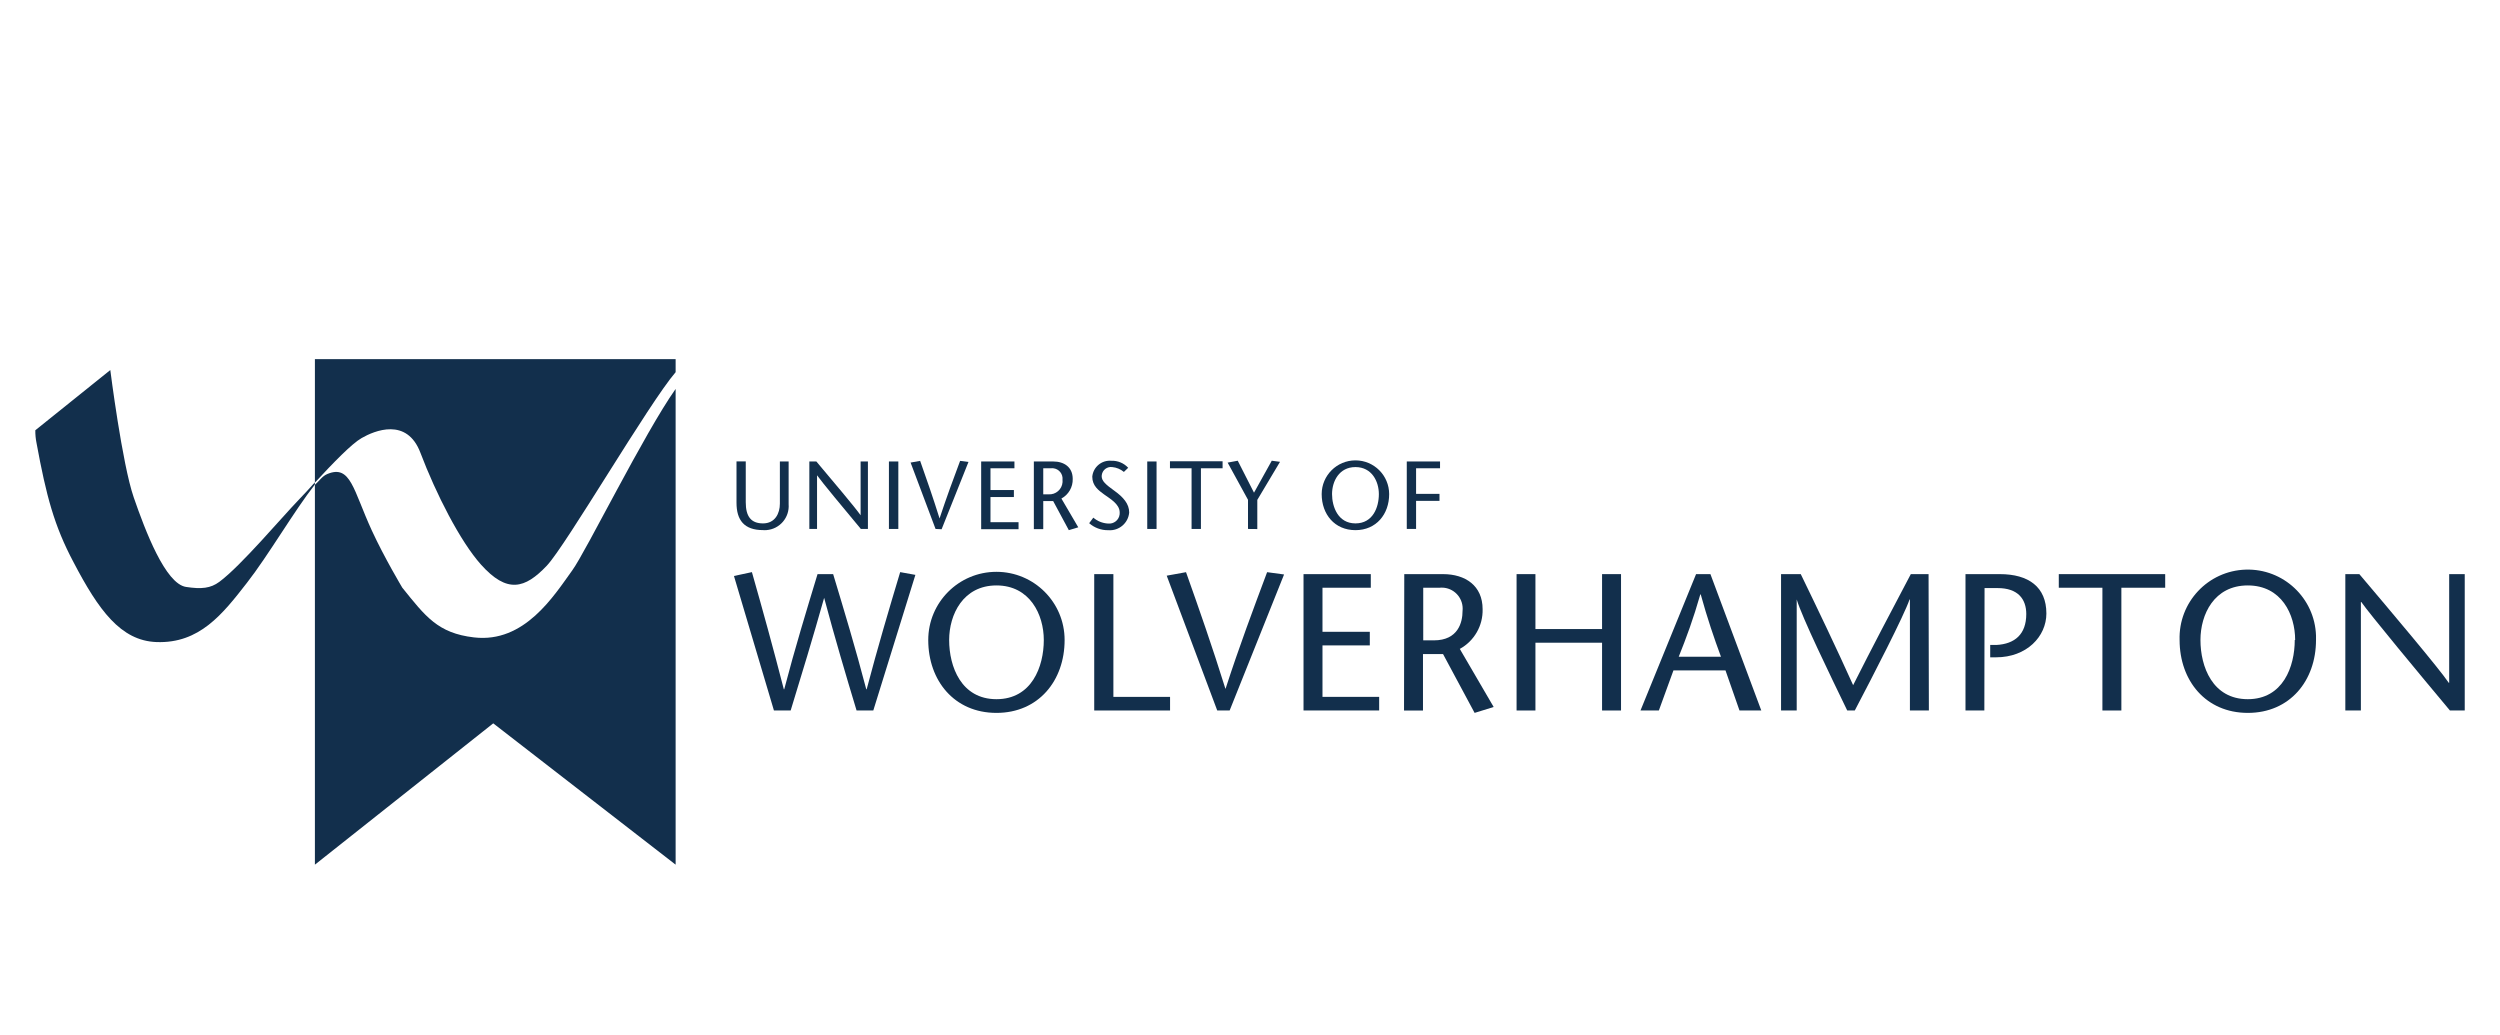 <svg xmlns="http://www.w3.org/2000/svg" xmlns:xlink="http://www.w3.org/1999/xlink" id="Layer_1" x="0px" y="0px" viewBox="0 0 499.76 206.82" style="enable-background:new 0 0 499.76 206.82;" xml:space="preserve"> <style type="text/css"> .st0{fill:#2B2969;} .st1{fill:#EE2D2E;} .st2{fill:#404096;} .st3{fill:#D12E48;} .st4{fill:#37346C;} .st5{fill:#4D477E;} .st6{fill:#231F56;} .st7{fill:#7674A3;} .st8{fill:#EC2D30;} .st9{fill:#E35356;} .st10{fill:#D2636A;} .st11{fill:#122F4C;} .st12{fill:#010101;} .st13{fill:#E21F26;} .st14{fill:#A81E36;} .st15{fill:#0D123A;} .st16{fill:#1596D4;} .st17{fill:#129BD7;} .st18{fill:#080909;} .st19{fill:#772D83;} .st20{fill:#793485;} .st21{fill:#7B3686;} .st22{fill:#7B3787;} .st23{fill:#793284;} .st24{fill:#7C3987;} .st25{fill:#702B7D;} .st26{fill:#29367A;} .st27{fill:#61699C;} .st28{fill:#2C387C;} .st29{fill:#2E397E;} .st30{fill:#2D387D;} .st31{fill:#2C397E;} .st32{fill:#313B7F;} .st33{fill:#E32726;} .st34{fill:#E32826;} .st35{fill:#E32A26;} .st36{fill:#E42E26;} .st37{fill:#060606;} .st38{fill:#040404;} .st39{fill:#090909;} .st40{fill:#070707;} .st41{fill:#080808;} .st42{fill:#095FAA;} .st43{fill:#D93727;} .st44{fill:#EDDB8F;} .st45{fill:#E5D792;} .st46{fill:#EDD98E;} .st47{fill:#123834;} .st48{fill:#04A16F;} .st49{fill:#133835;} .st50{fill:#113734;} .st51{fill:#143935;} .st52{fill:#19A271;} .st53{fill:#1AA271;} .st54{fill:#1F2B59;} .st55{fill:#1F2A59;} .st56{fill:#1E2958;} .st57{fill:#232E5C;} .st58{fill:#202B59;} .st59{fill:#222D5B;} .st60{fill:#232F54;} .st61{fill:#17244C;} .st62{fill:#122145;} .st63{fill:#1A274E;} .st64{fill:#E1233A;} .st65{fill:#161414;} .st66{fill:#56AF55;} .st67{fill:#727275;} .st68{fill:#3D3B39;} .st69{fill:#079A73;} .st70{fill:#249D78;} .st71{fill:#2D2C2A;} .st72{fill:#31A07B;} .st73{fill:#312F2D;} .st74{fill:#289E79;} .st75{fill:#38A27E;} .st76{fill:#44413F;} .st77{fill:#464341;} .st78{fill:#57AC8B;} .st79{fill:#89BBA4;} .st80{fill:#14497E;} .st81{fill:#17497D;} .st82{fill:#174B7E;} .st83{fill:#1B497C;} .st84{fill:#2F4E7B;} .st85{fill:#223D6F;} .st86{fill:#223267;} .st87{fill:#547FA4;} .st88{fill:#20376A;} .st89{fill:#E22539;} .st90{fill:#D82129;} .st91{fill:#B5995E;} .st92{fill:#B49A61;} .st93{fill:#263568;} .st94{fill:#283868;} .st95{fill:#B5A073;} .st96{fill:#2C3C66;} .st97{fill:#B59D6B;} .st98{fill:#B8A77F;} .st99{fill:#E8DCC0;} .st100{fill:#1C305B;} .st101{fill:#7788A6;} .st102{fill:#722B78;} .st103{fill:#B98EB8;} .st104{fill:#C5223D;} .st105{fill:#302B2B;} .st106{fill:#2D2829;} .st107{fill:#322D2D;} .st108{fill:#2B2727;} .st109{fill:#2C2728;} .st110{fill:#373131;} .st111{fill:#292424;} .st112{fill:#3D3737;} .st113{fill:#3A3535;} .st114{fill:#353030;} .st115{fill:#4F4949;} .st116{fill:#433E3E;} .st117{fill:#6C2B83;} .st118{fill:#979497;} .st119{fill:#BAA7BF;} .st120{fill:#959394;} .st121{fill:#989598;} .st122{fill:#999599;} .st123{fill:#CFC2D2;} .st124{fill:#ECC024;} .st125{fill:#EFC321;} .st126{fill:#E6B82B;} .st127{fill:#6E2E84;} .st128{fill:#D92532;} .st129{fill:#231F20;} .st130{fill:#223566;} .st131{fill:#243667;} .st132{fill:#233566;} .st133{fill:#222A59;} .st134{fill:#1F2556;} .st135{fill:#233465;} .st136{fill:#213263;} .st137{fill:#39446E;} .st138{fill:#828DAA;} .st139{fill:#283462;} .st140{fill:#243565;} .st141{fill:#2B3866;} .st142{clip-path:url(#SVGID_00000142172734763397361680000016493331984997553301_);fill:#ED1C24;} .st143{clip-path:url(#SVGID_00000169544823333116630020000011183503693759116462_);fill:#ED1C24;} .st144{clip-path:url(#SVGID_00000049908459592165534300000017602603148462626748_);fill:#ED1C24;} .st145{clip-path:url(#SVGID_00000013894049525879863720000000298145664325500058_);fill:#ED1C24;} .st146{clip-path:url(#SVGID_00000038415140369392169580000000854260957039946935_);fill:#010101;} .st147{clip-path:url(#SVGID_00000174581066296376336570000003274093419175275190_);fill:#010101;} .st148{clip-path:url(#SVGID_00000003810459126634345570000008482209221439544499_);fill:#010101;} .st149{clip-path:url(#SVGID_00000031170898723773875720000000929199604630811296_);fill:#010101;} .st150{clip-path:url(#SVGID_00000128465700214655496700000007607343031533406886_);fill:#010101;} .st151{clip-path:url(#SVGID_00000090994386561840681460000012653513826563095743_);fill:#010101;} .st152{clip-path:url(#SVGID_00000116939316478867735660000014371505347952478908_);fill:#010101;} .st153{clip-path:url(#SVGID_00000080900579620961208010000017150268130330279311_);fill:#010101;} .st154{clip-path:url(#SVGID_00000146470679013575074270000010863807833757255832_);fill:#010101;} .st155{clip-path:url(#SVGID_00000067930919839197865630000013394720557479913122_);fill:#010101;} .st156{clip-path:url(#SVGID_00000031184081075802399370000006694372158852735167_);fill:#010101;} .st157{clip-path:url(#SVGID_00000181800853419300762690000014079586091085827242_);fill:#010101;} .st158{clip-path:url(#SVGID_00000077290040527917425020000011864368642084283317_);fill:#010101;} .st159{clip-path:url(#SVGID_00000025436453030077596900000015515666991165556886_);fill:#010101;} .st160{clip-path:url(#SVGID_00000062898459840259969770000015254809443784854202_);fill:#010101;} .st161{clip-path:url(#SVGID_00000059290748352762783800000017666737684179073459_);fill:#010101;} .st162{clip-path:url(#SVGID_00000078722933677553822990000013625624330040278663_);fill:#010101;} .st163{clip-path:url(#SVGID_00000156571123344617876180000008428045291504405672_);fill:#010101;} .st164{clip-path:url(#SVGID_00000008860550743787738390000003189604952808588979_);fill:#010101;} .st165{clip-path:url(#SVGID_00000179629767777161431810000008919449279119416229_);fill:#010101;} .st166{clip-path:url(#SVGID_00000089533216597095221470000016235310690679073933_);fill:#010101;} .st167{clip-path:url(#SVGID_00000143585998725181227300000008895041628421465728_);fill:#010101;} .st168{clip-path:url(#SVGID_00000170267755183021791790000003153048106734334125_);fill:#010101;} .st169{clip-path:url(#SVGID_00000127765335726251781470000016297822706739027346_);fill:#010101;} .st170{fill:#E12426;} .st171{fill:#D72027;} .st172{fill:#F2C619;} .st173{fill:#A7A9AC;} .st174{fill:#0263A0;} .st175{fill:#EE353F;} .st176{fill:#0B7FB0;} .st177{fill:#BE2126;} .st178{fill:#1F2159;} .st179{fill:#202159;} .st180{fill:#21225A;} .st181{fill:#21235A;} .st182{fill:#22235B;} .st183{fill:#22245B;} .st184{fill:#23245B;} .st185{fill:#1E1F58;} .st186{fill:#25265D;} .st187{fill:#28295F;} .st188{fill:#8E8CB3;} .st189{clip-path:url(#SVGID_00000074410869486959450480000009528127999123573174_);fill:#2576BC;} .st190{clip-path:url(#SVGID_00000063619812157703895310000015961072044113757862_);fill:#2576BC;} .st191{clip-path:url(#SVGID_00000180369126974071155130000016941656880893752747_);fill:#2576BC;} .st192{clip-path:url(#SVGID_00000031891704244133568970000009563034456015723952_);fill:#2576BC;} .st193{clip-path:url(#SVGID_00000029738323886827822790000008340811084479379112_);fill:#2576BC;} .st194{clip-path:url(#SVGID_00000120542415728841672280000015304275006992884888_);fill:#2576BC;} .st195{clip-path:url(#SVGID_00000156572054419436983280000014873968026879999366_);fill:#2576BC;} .st196{clip-path:url(#SVGID_00000036950908005075968100000014363343716821816961_);fill:#2576BC;} .st197{clip-path:url(#SVGID_00000060727342488068582350000007003401414564963237_);fill:#2576BC;} .st198{clip-path:url(#SVGID_00000142878190329056312510000011891944245946390703_);fill:#2576BC;} .st199{clip-path:url(#SVGID_00000176763595898480669430000012866675452550773650_);fill:#2576BC;} .st200{clip-path:url(#SVGID_00000091729933770572098940000017377579909230198931_);fill:#2576BC;} .st201{clip-path:url(#SVGID_00000109715988334348506600000005087799871009330311_);fill:#2576BC;} .st202{clip-path:url(#SVGID_00000004514692303029966140000003838821140477569665_);fill:#2576BC;} .st203{clip-path:url(#SVGID_00000146468035488909795930000018294788607855338375_);fill:#2576BC;} .st204{clip-path:url(#SVGID_00000075147219517057714750000010756214488221083568_);fill:#2576BC;} .st205{clip-path:url(#SVGID_00000181780643434506020620000006529971914035560377_);fill:#2576BC;} .st206{fill:#0957A2;} .st207{fill:#0C0C0C;} .st208{fill:#0C0D0D;} .st209{fill:#0A0B0B;} .st210{fill:#1B1B1B;} .st211{fill:#1A1A1A;} .st212{fill:#181818;} .st213{fill:#191919;} .st214{fill:#1A1B1A;} .st215{fill:#202020;} .st216{fill:#1F1F1F;} .st217{fill:none;stroke:#156F56;stroke-width:0.925;stroke-miterlimit:2.613;} .st218{fill:none;stroke:#156F56;stroke-width:0.659;stroke-linecap:round;stroke-miterlimit:2.613;} .st219{fill:none;stroke:#156F56;stroke-width:0.792;stroke-miterlimit:2.613;} .st220{fill:none;stroke:#156F56;stroke-width:1.321;stroke-miterlimit:2.613;} .st221{fill-rule:evenodd;clip-rule:evenodd;fill:#156F56;} .st222{fill:none;stroke:#156F56;stroke-width:0.659;stroke-miterlimit:2.613;} .st223{fill:none;stroke:#156F56;stroke-width:1.254;stroke-miterlimit:2.613;} .st224{clip-path:url(#SVGID_00000048471203570226674700000006958003715795330186_);fill:none;stroke:#156F56;stroke-width:0.925;stroke-miterlimit:2.613;} .st225{clip-path:url(#SVGID_00000087373613694873133940000011405314996986095240_);fill:none;stroke:#156F56;stroke-width:1.65;stroke-linecap:round;stroke-miterlimit:2.613;} .st226{fill-rule:evenodd;clip-rule:evenodd;fill:#010101;} .st227{clip-path:url(#SVGID_00000092430088317782230050000014250576949517053340_);fill:none;stroke:#010101;stroke-width:1.375;stroke-miterlimit:2.613;} .st228{clip-path:url(#SVGID_00000047042971727431459990000011465234805388758676_);fill:none;stroke:#010101;stroke-width:0.916;stroke-miterlimit:2.613;} .st229{clip-path:url(#SVGID_00000022560629407822858220000007833331846390533764_);fill:none;stroke:#156F56;stroke-width:1.254;stroke-miterlimit:2.613;} .st230{fill:none;stroke:#010101;stroke-width:0.916;stroke-miterlimit:2.613;} .st231{fill:none;stroke:#010101;stroke-width:1.375;stroke-miterlimit:2.613;} .st232{clip-path:url(#SVGID_00000062192804689336252030000002382377972293158029_);fill:none;stroke:#010101;stroke-width:0.916;stroke-miterlimit:2.613;} .st233{clip-path:url(#SVGID_00000183932840372407991260000002479922570203593608_);fill:none;stroke:#156F56;stroke-width:1.915;stroke-miterlimit:2.613;} .st234{fill:none;stroke:#156F56;stroke-width:1.452;stroke-miterlimit:2.613;} .st235{fill:#595C5D;} .st236{fill:#249DD8;} .st237{fill:#622766;} .st238{fill:#632E69;} .st239{fill:#1884C1;} .st240{fill:#55585A;} .st241{fill:#575A5C;} .st242{fill:#525657;} .st243{fill:#56595B;} .st244{fill:#535758;} .st245{fill:#5C5E5F;} .st246{fill:#3C2151;} .st247{fill:#1B1919;} .st248{fill:#1A1818;} .st249{fill:#121111;} .st250{fill:#111010;} .st251{fill:#0F0E0E;} .st252{fill:#1C1A1A;} .st253{fill:#171616;} .st254{fill:#181717;} .st255{fill:#151413;} .st256{fill:#211F1F;} .st257{fill:#E52D84;} .st258{fill:#302E2E;} .st259{fill:#272525;} .st260{fill:#1D1D1B;} .st261{fill:#161741;} .st262{fill:#1C1C44;} </style> <g> <path class="st11" d="M149.08,92.25v8.17c0,2.8,1.04,4.21,3.45,4.21c2.41,0,3.37-2.01,3.37-3.94v-8.44h1.75v8.54 c0.21,2.66-1.78,4.98-4.43,5.18c-0.23,0.02-0.46,0.02-0.68,0c-3.8,0-5.31-2.01-5.31-5.47v-8.26H149.08z"></path> <path class="st11" d="M173.49,105.74h-1.4c-2.93-3.51-7.95-9.55-8.76-10.73l0,0v10.73h-1.54V92.25h1.4 c2.97,3.52,7.94,9.41,8.85,10.76l0,0V92.25h1.46V105.74z"></path> <path class="st11" d="M177.7,105.74V92.25h1.88v13.49H177.7z"></path> <path class="st11" d="M187.02,105.74l-4.99-13.27l1.91-0.34c1.3,3.67,2.59,7.38,3.88,11.51l0,0c1.4-4.21,2.73-7.84,4.11-11.51 l1.67,0.22l-5.37,13.45L187.02,105.74z"></path> <path class="st11" d="M202.78,93.61H198v4.35h4.68v1.4H198v5.03h5.61v1.4h-7.47V92.25h6.65V93.61z"></path> <path class="st11" d="M206.67,92.25h3.86c2.2,0,3.91,1.14,3.91,3.48c0.05,1.63-0.82,3.15-2.26,3.93l3.37,5.75l-1.89,0.57 l-3.13-5.82h-1.98v5.61h-1.88V92.25z M208.55,98.82h1.05c1.45,0.1,2.71-0.99,2.81-2.45c0.01-0.16,0.01-0.31-0.01-0.47 c0.12-1.14-0.7-2.16-1.84-2.29c-0.15-0.02-0.3-0.02-0.44,0h-1.57V98.82z"></path> <path class="st11" d="M224.67,94.34c-0.66-0.55-1.47-0.89-2.33-0.97c-1.01-0.14-1.95,0.57-2.09,1.58 c-0.01,0.08-0.02,0.17-0.02,0.26c0,0.95,0.83,1.67,2.57,2.92c1.74,1.25,2.93,2.59,2.93,4.32c-0.18,2.13-2.05,3.71-4.18,3.54 c-0.01,0-0.02,0-0.03,0c-1.39,0.02-2.74-0.48-3.79-1.4l0.83-1.11c0.82,0.71,1.85,1.12,2.93,1.18c1.15,0.13,2.2-0.69,2.33-1.85 c0.01-0.12,0.02-0.25,0.01-0.37c0-1.7-2.02-2.8-3.11-3.6c-1.09-0.8-2.37-1.71-2.37-3.55c0.18-1.94,1.9-3.36,3.84-3.18 c1.26-0.04,2.48,0.47,3.34,1.4L224.67,94.34z"></path> <path class="st11" d="M229.34,105.74V92.25h1.86v13.49H229.34z"></path> <path class="st11" d="M238.2,105.74V93.61h-4.32v-1.4h10.52v1.4h-4.33v12.13H238.2z"></path> <path class="st11" d="M249.48,105.74v-5.83l-4.07-7.43l2.02-0.38l3.25,6.39l3.55-6.39l1.65,0.22l-4.54,7.61v5.83L249.48,105.74z"></path> <path class="st11" d="M264.21,98.77c0-3.72,3.03-6.74,6.75-6.74c3.72,0,6.73,3.02,6.74,6.74c0,4.02-2.58,7.21-6.74,7.21 C266.79,105.98,264.21,102.8,264.21,98.77z M275.64,98.77c0-2.52-1.4-5.4-4.68-5.4s-4.68,2.87-4.68,5.4s1.19,5.86,4.68,5.86 S275.64,101.41,275.64,98.77L275.64,98.77z"></path> <path class="st11" d="M287.86,93.61h-4.78v5.12h4.68v1.4h-4.68v5.61h-1.86V92.25h6.65V93.61z"></path> <path class="st11" d="M59.74,99.89c-3.32,3.42-11.55,13.21-15.89,16.42c-1.75,1.3-3.58,1.49-6.66,1.02 c-4.12-0.62-8.15-11.22-10.46-17.91c-2.31-6.69-4.68-25.45-4.68-25.45L7.06,86.01c-0.01,0.85,0.07,1.7,0.24,2.54 c1.96,10.64,3.53,16.55,7.4,23.84c4.99,9.54,9.41,15.69,16.57,15.96c8.62,0.32,13.25-5.61,18.1-11.85 c4.21-5.38,9.51-14.48,13.57-19.63v-0.45C61.9,97.61,60.82,98.76,59.74,99.89z"></path> <path class="st11" d="M94.76,127.42c-7.25-0.84-9.72-4.21-14.34-9.94c0,0-3.55-5.92-6.09-11.43c-3.72-8.08-4.21-13.24-8.88-11.3 c-1.01,0.42-1.47,1.22-2.5,2.17v75.93L98.6,144.6l36.46,28.25v-95.1c-6.25,8.82-17.96,32.56-20.65,36.25 C110.71,119.12,104.85,128.6,94.76,127.42z"></path> <path class="st11" d="M62.95,71.79v24.68c3.72-4.01,7.36-7.77,9.34-8.9c2.55-1.47,9.06-4.21,11.76,2.96 c3.11,8.19,7.94,17.68,12.09,22.32c5.24,5.86,8.79,4.85,13.18,0.22c3.87-4.12,20.42-32.5,25.74-38.67v-2.61H62.95z"></path> <path class="st11" d="M166.55,114.77c2.22,7.36,4.45,14.72,6.62,23.02h0.08c2.22-8.41,4.45-15.94,6.7-23.42l3.04,0.55l-8.41,27.1 h-3.35c-2.19-7.24-4.33-14.48-6.48-22.51l0,0c-2.26,8.01-4.47,15.27-6.69,22.51h-3.35l-7.99-26.88l3.59-0.77 c2.13,7.47,4.21,14.99,6.38,23.42h0.08c2.17-8.3,4.43-15.66,6.66-23.02H166.55z"></path> <path class="st11" d="M185.56,127.94c0-7.53,6.1-13.63,13.63-13.63s13.63,6.1,13.63,13.63c0,8.13-5.22,14.57-13.63,14.57 S185.56,136.07,185.56,127.94z M208.66,127.94c0-5.1-2.8-10.91-9.46-10.91s-9.46,5.81-9.46,10.91c0,5.33,2.41,11.83,9.46,11.83 S208.66,133.27,208.66,127.94z"></path> <path class="st11" d="M218.74,114.77h3.83v24.54h11.33v2.72h-15.16V114.77z"></path> <path class="st11" d="M243.33,142.03l-10.1-26.95l3.86-0.7c2.65,7.45,5.26,14.92,7.87,23.29H245c2.72-8.41,5.52-15.85,8.3-23.29 l3.39,0.46l-10.88,27.19H243.33z"></path> <path class="st11" d="M274.03,117.49h-9.66v8.81h9.46v2.72h-9.46v10.29h11.33v2.72h-15.12v-27.26h13.45V117.49z"></path> <path class="st11" d="M280.72,114.77h7.75c4.45,0,7.91,2.3,7.91,7.01c0.09,3.29-1.67,6.36-4.56,7.94l6.77,11.61l-3.81,1.18 l-6.31-11.76h-4.01v11.29h-3.79L280.72,114.77z M284.5,128.01h2.15c4.82,0,5.72-3.58,5.72-5.88c0.25-2.31-1.41-4.39-3.72-4.64 c-0.3-0.03-0.6-0.03-0.9,0h-3.24V128.01z"></path> <path class="st11" d="M324.05,142.03h-3.79v-13.55h-13.32v13.55h-3.77v-27.26h3.77v10.98h13.32v-10.98h3.79V142.03z"></path> <path class="st11" d="M341.92,114.77l10.17,27.26h-4.36l-2.8-8.02h-10.4l-2.92,8.02h-3.67l11.11-27.26H341.92z M344.03,131.29 c-1.4-3.79-2.69-7.56-4.05-12.47h-0.08c-1.4,4.91-2.8,8.68-4.32,12.47H344.03z"></path> <path class="st11" d="M385.59,142.03h-3.79v-22.2h-0.07c-1.09,3.2-7.29,15.23-10.95,22.2h-1.51c-3.39-7.01-9.04-18.62-10.1-22.2 l0,0v22.2h-3.13v-27.26h3.94c3.51,7.24,7.01,14.53,10.47,22.2c3.86-7.67,7.71-14.96,11.53-22.2h3.55L385.59,142.03z"></path> <path class="st11" d="M396.68,142.03h-3.77v-27.26h6.86c5.76,0,9.31,2.57,9.31,7.87c0,4.6-3.94,8.76-10.05,8.76h-1.18v-2.47h1.25 c3.66-0.2,5.96-2.13,5.96-6.18c0-3-1.67-5.19-5.72-5.19h-2.62L396.68,142.03z"></path> <path class="st11" d="M420.28,142.03v-24.54h-8.72v-2.72h21.27v2.72h-8.76v24.54H420.28z"></path> <path class="st11" d="M435.71,127.94c-0.24-7.53,5.67-13.83,13.2-14.07c7.53-0.24,13.83,5.67,14.07,13.2 c0.01,0.29,0.01,0.58,0,0.87c0,8.13-5.22,14.57-13.63,14.57C440.94,142.51,435.71,136.07,435.71,127.94z M458.81,127.94 c0-5.1-2.73-10.91-9.47-10.91s-9.46,5.81-9.46,10.91c0,5.33,2.41,11.83,9.46,11.83c7.05,0,9.39-6.51,9.39-11.83H458.81z"></path> <path class="st11" d="M492.71,142.03h-2.96c-5.92-7.08-16.08-19.32-17.72-21.69h-0.08v21.69h-3.11v-27.26h2.8 c6,7.08,16.06,19,17.88,21.73h0.08v-21.73h3.11V142.03z"></path> </g> </svg>